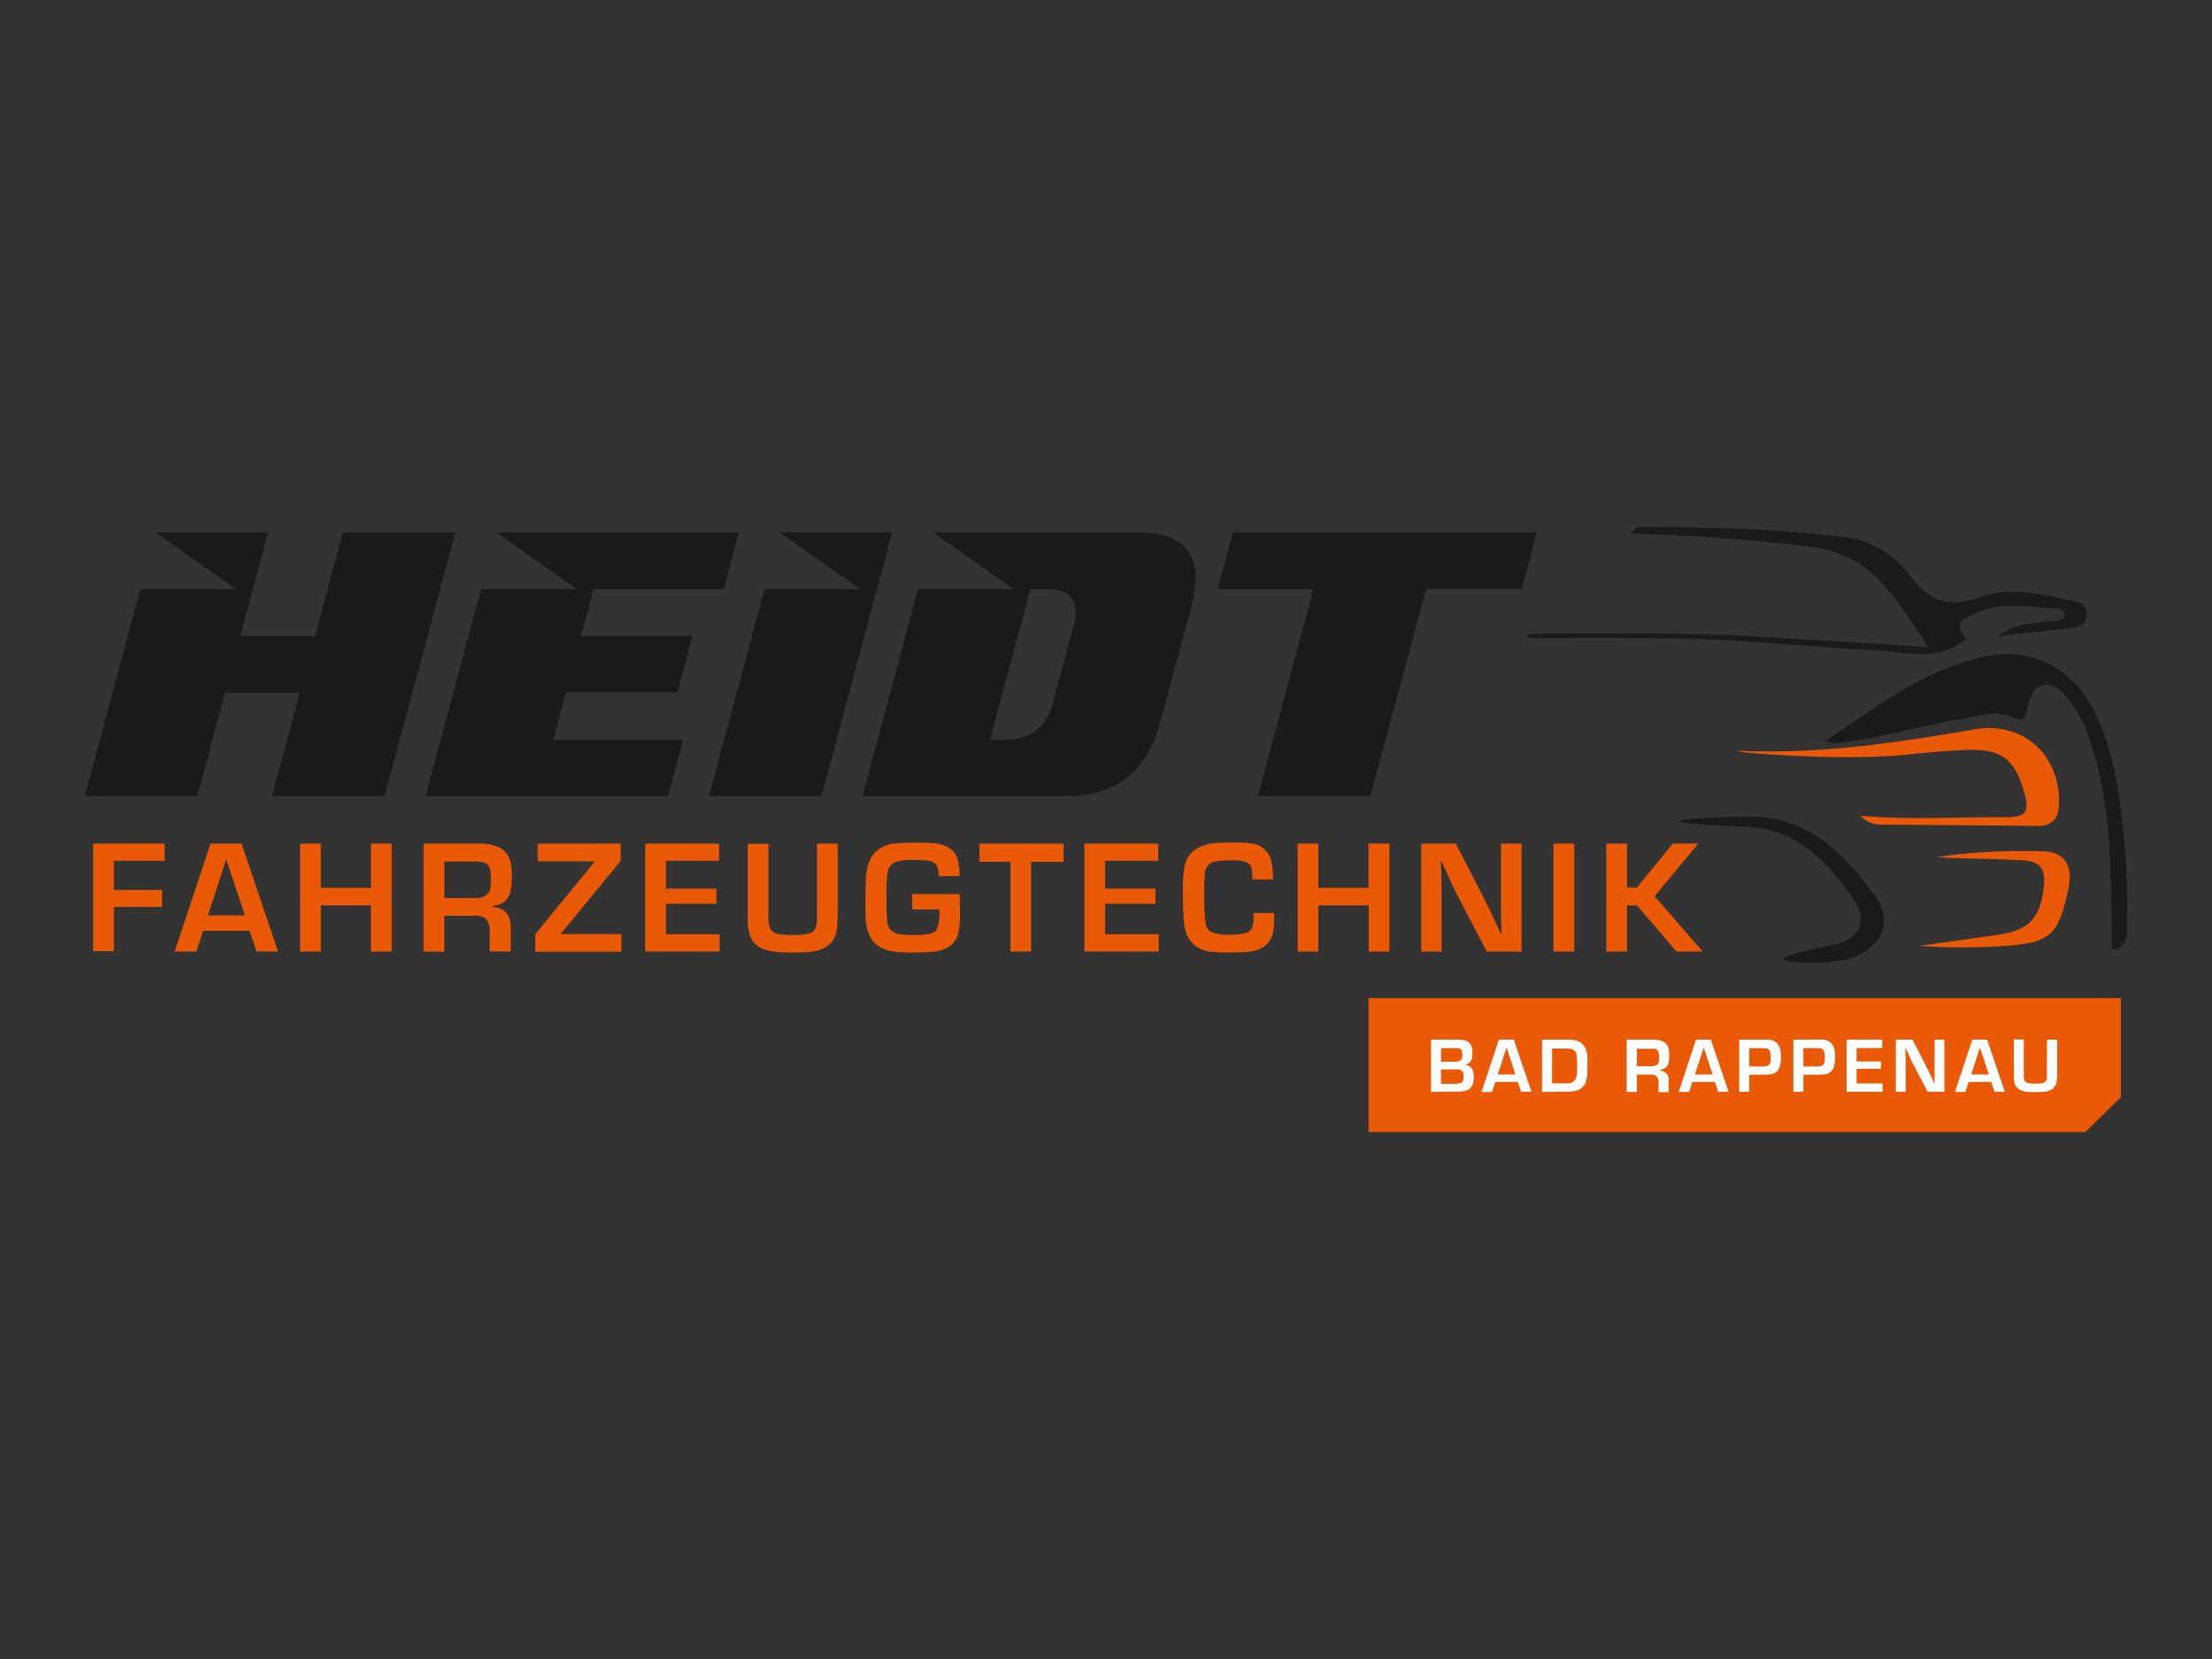 <svg xmlns="http://www.w3.org/2000/svg" width="500" height="375" viewBox="0 0 500 375">
  <rect x="0" y="0" width="500" height="375" fill="#333333" stroke="none"/>
  <defs>
    <style>
      .cls-1, .cls-4 {
        fill: #e95906;
      }

      .cls-2, .cls-3 {
        fill: #1a1a18;
      }

      .cls-3, .cls-4 {
        fill-rule: evenodd;
      }

      .cls-5 {
        fill: #fff;
      }
    </style>
  </defs>
  <title>heidt-rappenauer</title>
  <g id="Gewerbe">
    <g id="Heidt">
      <polygon class="cls-1" points="479.4 225.61 309.35 225.61 309.35 255.89 471.37 255.89 479.4 248.03 479.4 225.61"/>
      <g>
        <path class="cls-2" d="M86.95,179.94H61.5l6.28-23.37H50.89l-6.28,23.37H19.17l12.56-46.78H53.35L35.14,120.36H60.58L54.3,143.81H71.19l6.28-23.41,25.45,0Z"/>
        <path class="cls-2" d="M151,179.94H96.19l12.56-46.78h21.62l-18.21-12.81H167l-3.41,12.81H134.2l-2.87,10.6h25.2l-3.41,12.77h-25.2l-2.83,10.64h29.36Z"/>
        <path class="cls-2" d="M185.7,179.94H160.25l12.56-46.78h21.62l-18.21-12.81h25.45Z"/>
        <path class="cls-2" d="M262.26,163.3q-4.45,16.64-21.08,16.64H194.94l12.56-46.78h21.62l-18.21-12.81h46.24q13.1,0,13.1,10.32a25.56,25.56,0,0,1-.92,6.33ZM238,158.86l4.66-17.38a10.73,10.73,0,0,0,.46-3.16q0-5.15-6.53-5.16h-3.66l-9.11,34h3.66Q235.82,167.18,238,158.86Z"/>
        <path class="cls-2" d="M344,133.12H322.35l-12.56,46.82H284.34l12.56-46.78H275.28l3.41-12.81h68.69Z"/>
      </g>
      <g>
        <path class="cls-1" d="M25.74,194.58v6.58H36.63V205H25.74v10H21.05V190.68H37.22v3.9Z"/>
        <path class="cls-1" d="M56.43,210.4H45.9l-1.52,4.68h-4.9l8.12-24.41h7l8.24,24.41H58Zm-1.07-3.49-4.22-12.66L47,206.92Z"/>
        <path class="cls-1" d="M88.54,190.68v24.41H83.86V204.65H72.52v10.44H67.84V190.68h4.68v10H83.86v-10Z"/>
        <path class="cls-1" d="M95.76,215.09V190.68h12a11.17,11.17,0,0,1,5.17.91,4.9,4.9,0,0,1,2.41,3,12.26,12.26,0,0,1,.36,3.33,13.86,13.86,0,0,1-.41,3.93,3.86,3.86,0,0,1-2.41,2.59,10.9,10.9,0,0,1-1.59.39V205q4.22.25,4.15,4.74v5.33h-4.74v-4.4a3.94,3.94,0,0,0-.89-3A3.89,3.89,0,0,0,107,207h-6.56v8.14ZM100.45,203H107a4.57,4.57,0,0,0,3-.73,2.54,2.54,0,0,0,.86-1.61,12.54,12.54,0,0,0,.09-1.82,9.4,9.4,0,0,0-.23-2.56,2.22,2.22,0,0,0-2-1.45,8.69,8.69,0,0,0-1.39-.09h-6.87Z"/>
        <path class="cls-1" d="M140.3,190.68v3.93L126.82,211v.14h13.64v4H121v-4l13.37-16.32v-.12H121.54v-4Z"/>
        <path class="cls-1" d="M150.54,194.58v6.29h11.39v3.43H150.54v6.88h12.12v3.9H145.85V190.68h16.7v3.9Z"/>
        <path class="cls-1" d="M184.67,190.68h4.68v16.24a25,25,0,0,1-.2,3.2,5.21,5.21,0,0,1-2.88,4.18,7.06,7.06,0,0,1-2.38.77,37.73,37.73,0,0,1-4.68.23,36.5,36.5,0,0,1-4.16-.18,9.63,9.63,0,0,1-2.53-.62,5.11,5.11,0,0,1-3-3,13.66,13.66,0,0,1-.5-4.27v-16.5h4.68v16.5a6.4,6.4,0,0,0,.41,2.77,2.86,2.86,0,0,0,2.15,1.16,18.59,18.59,0,0,0,3,.16,13,13,0,0,0,3.9-.39q1.27-.46,1.47-2.48.05-.54.05-1.4Z"/>
        <path class="cls-1" d="M206.16,202.11H216.9q.09,1.72.09,4.29a16.48,16.48,0,0,1-.52,5.06,5.22,5.22,0,0,1-3.08,3.13,10.11,10.11,0,0,1-3.11.59q-1.72.13-4.2.13a32.77,32.77,0,0,1-3.81-.17,9.36,9.36,0,0,1-2.41-.62,5.91,5.91,0,0,1-3-2.47,8.76,8.76,0,0,1-1.07-3.38,30.42,30.42,0,0,1-.16-3.29q0-4.47.09-6.54.2-4.79,2.7-6.72a7.43,7.43,0,0,1,4.18-1.5q1.73-.15,4.51-.14,2.59,0,3.85.11a9.28,9.28,0,0,1,2.19.43,4.85,4.85,0,0,1,3.29,3.09,14.34,14.34,0,0,1,.45,3.91h-4.68a5.34,5.34,0,0,0-.55-2.52,2.46,2.46,0,0,0-1.66-.9,21.61,21.61,0,0,0-3.59-.2,13.06,13.06,0,0,0-3.81.39,3,3,0,0,0-2,2.56,39.16,39.16,0,0,0-.21,5.36q0,3.88.16,5.49a3.13,3.13,0,0,0,1,2.25,4.33,4.33,0,0,0,2.22.77,28.06,28.06,0,0,0,3,.14q3.74,0,4.63-.88t.95-3.76c0-.25,0-.64,0-1.16h-6.13Z"/>
        <path class="cls-1" d="M233.08,194.81v20.27h-4.68V194.8h-7v-4.11h19v4.13Z"/>
        <path class="cls-1" d="M249.79,194.58v6.29h11.39v3.43H249.79v6.88h12.12v3.9H245.11V190.68h16.7v3.9Z"/>
        <path class="cls-1" d="M283.35,206.38H288v.84a13.44,13.44,0,0,1-.52,4.56,5.28,5.28,0,0,1-3.13,2.88,9.73,9.73,0,0,1-3.11.55q-1.52.09-3.81.09a27.91,27.91,0,0,1-4.09-.22,7.57,7.57,0,0,1-2.49-.86,6.1,6.1,0,0,1-2.88-3.81q-.59-2-.59-9.4a24.54,24.54,0,0,1,.48-5.62,5.83,5.83,0,0,1,2.81-3.65,10.05,10.05,0,0,1,4.38-1.2q1.23-.09,4.22-.09a20,20,0,0,1,4.08.29,5.05,5.05,0,0,1,4,3.81,20.73,20.73,0,0,1,.39,4.24h-4.63a16.92,16.92,0,0,0-.16-2.25,2.06,2.06,0,0,0-.84-1.47,7.72,7.72,0,0,0-3.68-.59,20.78,20.78,0,0,0-3.7.25,2.82,2.82,0,0,0-2.38,2.7,44.88,44.88,0,0,0-.14,4.56,44.58,44.58,0,0,0,.3,6.65,2.73,2.73,0,0,0,1.07,1.91,8.54,8.54,0,0,0,4.22.71,13.49,13.49,0,0,0,3.92-.41,2.13,2.13,0,0,0,1.45-1.54,7.29,7.29,0,0,0,.18-1.84Q283.37,207.08,283.35,206.38Z"/>
        <path class="cls-1" d="M314.06,190.68v24.41h-4.68V204.65H298v10.44h-4.68V190.68H298v10h11.34v-10Z"/>
        <path class="cls-1" d="M343.94,190.68v24.41h-7.87l-7-13.39q-.57-1.11-2.42-5.26l-.77-1.75h-.18l.05,1.61q.11,2.41.11,4.79v14h-4.59V190.68h7.81l6.36,12.37q1,2,2.88,6l.93,2h.16l-.05-1.57q-.09-2.36-.09-4.72V190.68Z"/>
        <path class="cls-1" d="M355.84,190.68v24.41h-4.69V190.68Z"/>
        <path class="cls-1" d="M367.78,190.68v9.94H370l8.12-9.94h5.76L374,202.59l10.89,12.5h-5.93L370,204.65h-2.22v10.44H363.1V190.68Z"/>
      </g>
      <path class="cls-3" d="M394.2,184.58c-20.81.52-17.87,1.68,0,2.27,11.82.38,18.68,7.74,24.67,16.26,3.65,5.19,1.39,9.34-4.93,10.58-1.71.34-20.11,3.86-4.28,3.91a27.75,27.75,0,0,0,8.93-1.11c6.75-2.25,9.43-8.18,5.27-13.9C416.56,192.63,408.61,184.22,394.2,184.58Z"/>
      <path class="cls-3" d="M480.73,211.08a167.83,167.83,0,0,0-.74-22.93c-1-9.62-2.37-19.18-6.87-27.92s-13.59-13.74-23-12.08c-14.37,2.52-25.54,11.3-37.47,19.35a4.73,4.73,0,0,0,3.42.33c9.11-1.06,17.9-3.73,26.92-5.22,3.91-.64,7.94-2.28,11.81-.49,2.45,1.13,2.88.31,3.41-1.78.57-2.25,1-5.07,3.8-5.5,2.64-.4,4.32,1.77,5.79,3.61,3.28,4.1,4.81,9,6.12,14,3.54,13.51,3.25,27.34,3.41,41.13C477.35,216.15,480.65,213.78,480.73,211.08Z"/>
      <path class="cls-4" d="M462.21,192.45a138.46,138.46,0,0,0-24.33,1.25c.85.07,1.7.18,2.55.21,5.51.18,11,.23,16.54.54,4.26.24,5.48,1.9,5,6.14-.81,7-3.34,9.67-10.36,10.7-5.91.87-11.83,1.68-17.74,2.51a134.73,134.73,0,0,0,21-.12c8-.72,10.21-2.53,12.1-10.28.3-1.21.56-2.44.75-3.68C468.38,195.55,466.39,192.62,462.21,192.45Z"/>
      <path class="cls-2" d="M468.9,135.93c-7-1.54-14.66-3.44-21.17-1-8.08,3-12.47.3-16.63-5.64a10.73,10.73,0,0,0-.77-.83,21,21,0,0,0-14-7.11c-15.36-1.85-30.77-2.23-46.2-2.24H370l-1.52,1.53a405.34,405.34,0,0,1,41.47,3.06c13.87,1.88,19,12.53,26,22.61-14.47-1.06-45-2.78-46.56-2.82q-21.79-.52-43.58-.22l-.95.95c15.92-.06,31.84-.22,47.74.6,10.63.75,21.26,1.59,31.9,2.23,6.75.4,13.77,2.58,19.79-2.58-2.07-3.7-2-3.91,2.22-5.85,6.17-2.83,12.58-1.32,18.91-1a1.83,1.83,0,0,1,1.31,1.11c.2.89-.67,1.29-1.38,1.45-1,.21-2,.14-3,.31-3.58.58-7.37.56-10.91,3.55,1.38-.29,2.09-.51,2.81-.59,4.73-.51,9.48-1,14.21-1.5,1.78-.2,3.13-1.07,3.22-3S470.48,136.28,468.9,135.93Z"/>
      <path class="cls-1" d="M430.93,170.58c4.61-.48,9.24-.92,13.88-1.07,7.59-.25,10.64,2.14,12.71,9.49,1.29,4.58.49,5.75-4.27,5.72-10.82-.07-21.66.67-32.69-.33a5.77,5.77,0,0,0,4.37,2q17.87.12,35.75.31c3.16,0,4.58-1.66,4.72-4.61.55-11.33-8.09-19.12-19-17.24-17.3,3-34.63,5.57-52.3,4.9C386,169.48,414,172.32,430.93,170.58Z"/>
      <g>
        <path class="cls-5" d="M323.47,246.82V235h5.81a5.27,5.27,0,0,1,2.38.38,2.1,2.1,0,0,1,1,1.25,5.31,5.31,0,0,1,.17,1.49,4,4,0,0,1-.2,1.41,2,2,0,0,1-1.54,1.15v0a2.86,2.86,0,0,1,1.19.4,2.76,2.76,0,0,1,.83,2.39,3.07,3.07,0,0,1-1.1,2.79,4.72,4.72,0,0,1-2.38.46Zm2.26-6.83h2.73a3.74,3.74,0,0,0,1.57-.21q.52-.3.52-1.42c0-.7-.18-1.14-.54-1.31a2.93,2.93,0,0,0-1.09-.13h-3.19Zm0,5h2.45a6.32,6.32,0,0,0,2.07-.2,1,1,0,0,0,.52-.69,3.06,3.06,0,0,0,.06-.7,2.82,2.82,0,0,0-.15-1.06,1.08,1.08,0,0,0-1-.6c-.19,0-.56,0-1.11,0h-2.86Z"/>
        <path class="cls-5" d="M343.07,244.56H338l-.73,2.26h-2.37L338.81,235h3.36l4,11.77h-2.32Zm-.52-1.68-2-6.11-2,6.11Z"/>
        <path class="cls-5" d="M348.57,246.82V235h5.82a8.21,8.21,0,0,1,1.92.21,3,3,0,0,1,1.91,1.46,5.21,5.21,0,0,1,.6,2.38c0,.23,0,.54,0,.91q0,2.17-.07,3a5.45,5.45,0,0,1-.43,1.91,3.1,3.1,0,0,1-2.22,1.7,7.22,7.22,0,0,1-1.67.18Zm2.26-1.94H354a2.36,2.36,0,0,0,2-.71,3.19,3.19,0,0,0,.45-1.54q.05-.67.05-1.71a20,20,0,0,0-.1-2.24,1.65,1.65,0,0,0-1-1.5,3.71,3.71,0,0,0-1.25-.17h-3.32Z"/>
        <path class="cls-5" d="M367.7,246.82V235h5.78a5.38,5.38,0,0,1,2.49.44,2.36,2.36,0,0,1,1.16,1.45,5.91,5.91,0,0,1,.17,1.6,6.66,6.66,0,0,1-.2,1.9,1.87,1.87,0,0,1-1.16,1.25,5.56,5.56,0,0,1-.77.19V242a2,2,0,0,1,2,2.29v2.57H374.9V244.7a1.9,1.9,0,0,0-.43-1.42,1.86,1.86,0,0,0-1.34-.38H370v3.92ZM370,241h3.17a2.21,2.21,0,0,0,1.43-.35,1.23,1.23,0,0,0,.41-.78,5.63,5.63,0,0,0,0-.88,4.48,4.48,0,0,0-.11-1.23,1.07,1.07,0,0,0-1-.7,4.24,4.24,0,0,0-.67,0H370Z"/>
        <path class="cls-5" d="M387.63,244.56h-5.08l-.73,2.26h-2.36L383.37,235h3.35l4,11.77h-2.32Zm-.52-1.68-2-6.11-2,6.11Z"/>
        <path class="cls-5" d="M393.13,246.82V235h4.77q1.34,0,1.82,0a2.72,2.72,0,0,1,2.29,1.25,3,3,0,0,1,.41,1.06,10.81,10.81,0,0,1,.13,1.77,5.44,5.44,0,0,1-.45,2.49,2.45,2.45,0,0,1-1.85,1.28c-.21,0-1,.07-2.22.09h-2.63v3.8Zm2.26-5.75h2.55a4.9,4.9,0,0,0,1.63-.17,1.06,1.06,0,0,0,.6-.79,6.63,6.63,0,0,0-.08-2.43,1,1,0,0,0-.78-.68,7,7,0,0,0-1.15-.06h-2.77Z"/>
        <path class="cls-5" d="M405.38,246.82V235h4.77q1.34,0,1.82,0a2.72,2.72,0,0,1,2.29,1.25,3.2,3.2,0,0,1,.41,1.06,10.81,10.81,0,0,1,.13,1.77,5.44,5.44,0,0,1-.45,2.49,2.45,2.45,0,0,1-1.85,1.28c-.21,0-1,.07-2.23.09h-2.63v3.8Zm2.26-5.75h2.54a4.9,4.9,0,0,0,1.63-.17,1.06,1.06,0,0,0,.6-.79,4.5,4.5,0,0,0,.08-1,4.69,4.69,0,0,0-.16-1.45,1,1,0,0,0-.79-.68,7,7,0,0,0-1.15-.06h-2.77Z"/>
        <path class="cls-5" d="M419.66,236.93v3h5.5v1.66h-5.5v3.32h5.85v1.88H417.4V235h8.06v1.88Z"/>
        <path class="cls-5" d="M439.51,235v11.77h-3.8l-3.37-6.46q-.28-.53-1.17-2.54l-.37-.84h-.09l0,.78q.05,1.16.05,2.31v6.76h-2.22V235h3.77l3.07,6q.48,1,1.39,2.88l.45,1h.08l0-.76c0-.76,0-1.52,0-2.28V235Z"/>
        <path class="cls-5" d="M450.08,244.56H445l-.73,2.26H441.9L445.82,235h3.35l4,11.77h-2.32Zm-.52-1.68-2-6.11-2,6.11Z"/>
        <path class="cls-5" d="M462.71,235H465v7.83a11.91,11.91,0,0,1-.1,1.55,2.51,2.51,0,0,1-1.39,2,3.4,3.4,0,0,1-1.15.37,18.63,18.63,0,0,1-2.26.11,17.94,17.94,0,0,1-2-.08,4.66,4.66,0,0,1-1.22-.3,2.46,2.46,0,0,1-1.44-1.46,6.54,6.54,0,0,1-.24-2.06v-8h2.26v8a3.1,3.1,0,0,0,.2,1.34,1.39,1.39,0,0,0,1,.56,9.26,9.26,0,0,0,1.43.08,6.26,6.26,0,0,0,1.88-.19c.41-.15.64-.55.71-1.2,0-.17,0-.4,0-.67Z"/>
      </g>
    </g>
  </g>
</svg>

